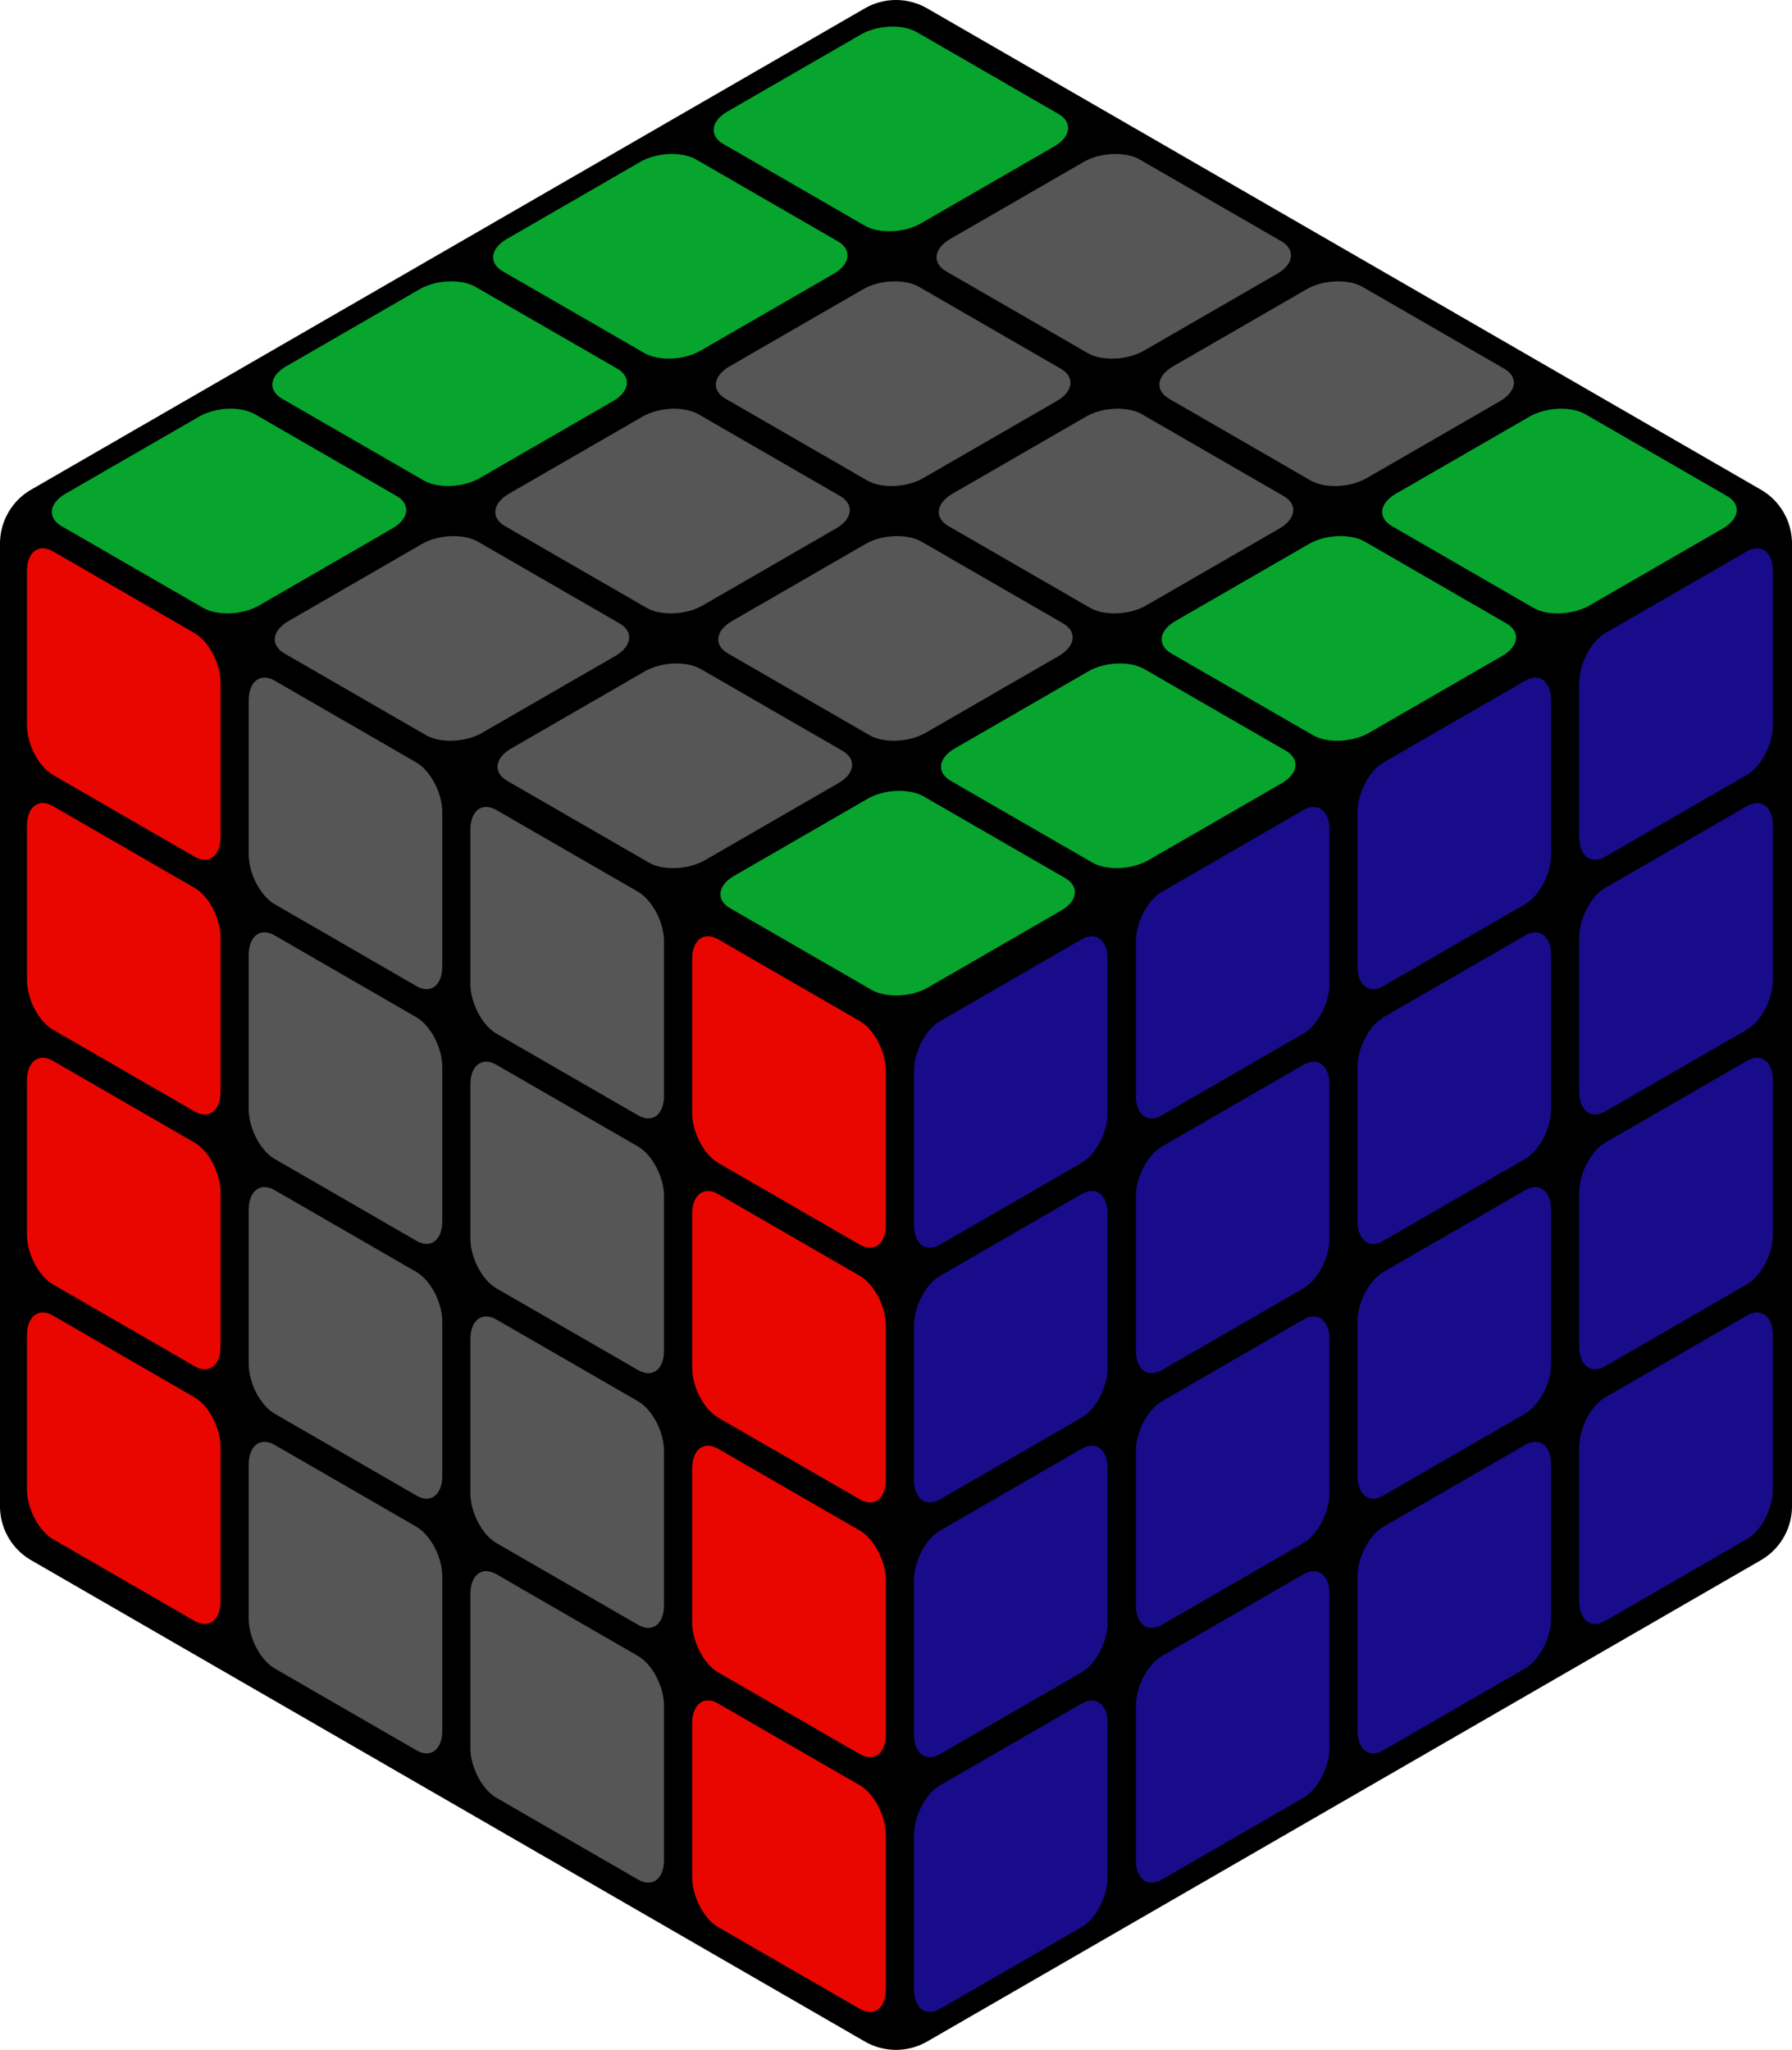<svg xmlns="http://www.w3.org/2000/svg" viewBox="0 0 344.68 394.29">

	<path id="base" d="M375.2,295.43V110.29a12,12,0,0,0-6-10.39L208.86,7.33a12,12,0,0,0-12,0L36.52,99.9a12,12,0,0,0-6,10.39V295.43a12,12,0,0,0,6,10.4L196.86,398.4a12,12,0,0,0,12,0L369.2,305.83A12,12,0,0,0,375.2,295.43Z" transform="translate(-30.52 -5.72)"/>
	
	<g id="left">
		<path id="l1" d="M67.94,170.5,40.71,154.78c-2.75-1.59-5-5.89-5-9.56V115.56c0-3.67,2.25-5.37,5-3.78L67.94,127.5c2.75,1.59,5,5.89,5,9.56v29.66C72.94,170.39,70.69,172.09,67.94,170.5Z" transform="translate(-30.52 -5.72)" style="fill: #ea0600"/>
		<path id="l2" d="M110.59,195.38,83.36,179.65c-2.75-1.59-5-5.89-5-9.56V140.43c0-3.66,2.25-5.37,5-3.78l27.23,15.73c2.75,1.59,5,5.89,5,9.55v29.66C115.6,195.26,113.34,197,110.59,195.38Z" transform="translate(-30.52 -5.72)" style="fill: #565656"/>
		<path id="l3" d="M153.25,220.25,126,204.53c-2.75-1.59-5-5.89-5-9.56V165.31c0-3.67,2.25-5.37,5-3.78l27.24,15.72c2.75,1.59,5,5.89,5,9.56v29.66C158.25,220.14,156,221.84,153.25,220.25Z" transform="translate(-30.52 -5.72)" style="fill: #565656"/>
		<path id="l4" d="M195.9,245.13,168.66,229.4c-2.75-1.59-5-5.89-5-9.56V190.18c0-3.66,2.25-5.37,5-3.78l27.24,15.73c2.75,1.59,5,5.89,5,9.55v29.66C200.9,245,198.65,246.71,195.9,245.13Z" transform="translate(-30.52 -5.72)" style="fill: #ea0600"/>
		<path id="l5" d="M67.94,219.5,40.71,203.78c-2.75-1.59-5-5.89-5-9.56V164.56c0-3.67,2.25-5.37,5-3.78L67.94,176.5c2.75,1.59,5,5.89,5,9.56v29.66C72.94,219.39,70.69,221.09,67.94,219.5Z" transform="translate(-30.52 -5.72)" style="fill: #ea0600"/>
		<path id="l6" d="M110.59,244.37,83.36,228.65c-2.75-1.59-5-5.89-5-9.56V189.43c0-3.67,2.25-5.37,5-3.78l27.23,15.73c2.75,1.58,5,5.88,5,9.55v29.66C115.6,244.26,113.34,246,110.59,244.37Z" transform="translate(-30.52 -5.72)" style="fill: #565656"/>
		<path id="l7" d="M153.25,269.25,126,253.53c-2.75-1.59-5-5.89-5-9.56V214.31c0-3.67,2.25-5.37,5-3.78l27.24,15.72c2.75,1.59,5,5.89,5,9.56v29.66C158.25,269.14,156,270.84,153.25,269.25Z" transform="translate(-30.52 -5.72)" style="fill: #565656"/>
		<path id="l8" d="M195.9,294.12,168.66,278.4c-2.75-1.59-5-5.89-5-9.56V239.18c0-3.67,2.25-5.37,5-3.78l27.24,15.73c2.75,1.58,5,5.88,5,9.55v29.66C200.9,294,198.65,295.71,195.9,294.12Z" transform="translate(-30.52 -5.72)" style="fill: #ea0600"/>
		<path id="l9" d="M67.94,268.5,40.71,252.77c-2.75-1.58-5-5.89-5-9.55V213.56c0-3.67,2.25-5.37,5-3.78L67.94,225.5c2.75,1.59,5,5.89,5,9.56v29.66C72.94,268.38,70.69,270.09,67.94,268.5Z" transform="translate(-30.52 -5.72)" style="fill: #ea0600"/>
		<path id="l10" d="M110.59,293.37,83.36,277.65c-2.75-1.59-5-5.89-5-9.56V238.43c0-3.67,2.25-5.37,5-3.78l27.23,15.72c2.75,1.59,5,5.89,5,9.56v29.66C115.6,293.26,113.34,295,110.59,293.37Z" transform="translate(-30.52 -5.72)" style="fill: #565656"/>
		<path id="l11" d="M153.25,318.25,126,302.52c-2.75-1.58-5-5.89-5-9.55V263.31c0-3.67,2.25-5.37,5-3.78l27.24,15.72c2.75,1.59,5,5.89,5,9.56v29.66C158.25,318.13,156,319.84,153.25,318.25Z" transform="translate(-30.52 -5.72)" style="fill: #565656"/>
		<path id="l12" d="M195.9,343.12,168.66,327.4c-2.75-1.59-5-5.89-5-9.56V288.18c0-3.67,2.25-5.37,5-3.78l27.24,15.72c2.75,1.59,5,5.89,5,9.56v29.66C200.9,343,198.65,344.71,195.9,343.12Z" transform="translate(-30.52 -5.72)" style="fill: #ea0600"/>
		<path id="l13" d="M67.94,317.5,40.71,301.77c-2.75-1.59-5-5.89-5-9.56V262.56c0-3.67,2.25-5.37,5-3.79L67.94,274.5c2.75,1.59,5,5.89,5,9.56v29.65C72.94,317.38,70.69,319.08,67.94,317.5Z" transform="translate(-30.52 -5.72)" style="fill: #ea0600"/>
		<path id="l14" d="M110.59,342.37,83.36,326.65c-2.75-1.59-5-5.89-5-9.56V287.43c0-3.67,2.25-5.37,5-3.78l27.23,15.72c2.75,1.59,5,5.89,5,9.56v29.66C115.6,342.26,113.34,344,110.59,342.37Z" transform="translate(-30.52 -5.72)" style="fill: #565656"/>
		<path id="l15" d="M153.25,367.25,126,351.52c-2.75-1.59-5-5.89-5-9.56V312.31c0-3.67,2.25-5.37,5-3.79l27.24,15.73c2.75,1.59,5,5.89,5,9.56v29.65C158.25,367.13,156,368.83,153.25,367.25Z" transform="translate(-30.52 -5.72)" style="fill: #565656"/>
		<path id="l16" d="M195.9,392.12,168.66,376.4c-2.75-1.59-5-5.89-5-9.56V337.18c0-3.67,2.25-5.37,5-3.78l27.24,15.72c2.75,1.59,5,5.89,5,9.56v29.66C200.9,392,198.65,393.71,195.9,392.12Z" transform="translate(-30.52 -5.72)" style="fill: #ea0600"/>
	</g>
	
	<g id="top">
		<path id="t1" d="M106.81,101.13,79.58,85.41C76.83,83.82,72,84,68.8,85.86L43.11,100.69c-3.17,1.83-3.52,4.63-.77,6.22l27.23,15.72c2.75,1.59,7.6,1.39,10.78-.44L106,107.36C109.21,105.52,109.56,102.72,106.81,101.13Z" transform="translate(-30.52 -5.72)" style="fill: #07a42e"/>
		<path id="t2" d="M149.25,76.63,122,60.91c-2.75-1.59-7.6-1.39-10.78.45L85.55,76.19C82.37,78,82,80.82,84.77,82.41L112,98.13c2.75,1.59,7.6,1.39,10.78-.44l25.68-14.83C151.65,81,152,78.22,149.25,76.63Z" transform="translate(-30.52 -5.72)" style="fill: #07a42e"/>
		<path id="t3" d="M191.68,52.14,164.44,36.41c-2.75-1.59-7.6-1.39-10.77.45L128,51.69c-3.18,1.83-3.52,4.63-.77,6.22l27.23,15.72c2.75,1.59,7.6,1.39,10.78-.44l25.69-14.83C194.08,56.52,194.43,53.72,191.68,52.14Z" transform="translate(-30.52 -5.72)" style="fill: #07a42e"/>
		<path id="t4" d="M234.11,27.64,206.88,11.91c-2.75-1.59-7.6-1.39-10.78.45L170.41,27.19c-3.17,1.83-3.52,4.63-.77,6.22l27.24,15.73c2.75,1.58,7.6,1.38,10.77-.45l25.69-14.83C236.52,32,236.86,29.22,234.11,27.64Z" transform="translate(-30.52 -5.72)" style="fill: #07a42e"/>
		<path id="t5" d="M149.68,125.63l-27.24-15.72c-2.75-1.59-7.6-1.39-10.77.45L86,125.19c-3.18,1.83-3.52,4.63-.77,6.22l27.23,15.72c2.75,1.59,7.6,1.39,10.78-.44l25.69-14.83C152.08,130,152.43,127.22,149.68,125.63Z" transform="translate(-30.52 -5.72)" style="fill: #565656"/>
		<path id="t6" d="M192.11,101.13,164.88,85.41c-2.75-1.59-7.6-1.39-10.78.45l-25.69,14.83c-3.17,1.83-3.52,4.63-.77,6.22l27.24,15.72c2.75,1.59,7.6,1.39,10.77-.44l25.69-14.83C194.52,105.52,194.86,102.72,192.11,101.13Z" transform="translate(-30.52 -5.72)" style="fill: #565656"/>
		<path id="t7" d="M234.55,76.64,207.31,60.91c-2.75-1.59-7.6-1.39-10.78.45L170.85,76.19c-3.18,1.83-3.53,4.63-.78,6.22l27.24,15.72c2.75,1.59,7.6,1.39,10.78-.44l25.68-14.83C237,81,237.3,78.22,234.55,76.64Z" transform="translate(-30.52 -5.72)" style="fill: #565656"/>
		<path id="t8" d="M277,52.14,249.75,36.41c-2.75-1.59-7.6-1.39-10.78.45L213.28,51.69c-3.17,1.83-3.52,4.63-.77,6.22l27.23,15.73c2.75,1.58,7.6,1.38,10.78-.45l25.69-14.83C279.38,56.52,279.73,53.72,277,52.14Z" transform="translate(-30.52 -5.72)" style="fill: #565656"/>
		<path id="t9" d="M192.55,150.13l-27.24-15.72c-2.75-1.59-7.6-1.39-10.78.45l-25.68,14.83c-3.18,1.83-3.53,4.63-.78,6.22l27.24,15.72c2.75,1.59,7.6,1.39,10.78-.44l25.68-14.83C195,154.52,195.3,151.72,192.55,150.13Z" transform="translate(-30.52 -5.72)" style="fill: #565656"/>
		<path id="t10" d="M235,125.63l-27.23-15.72c-2.75-1.59-7.6-1.39-10.78.45l-25.69,14.83c-3.17,1.83-3.52,4.63-.77,6.22l27.23,15.72c2.75,1.59,7.6,1.39,10.78-.44l25.69-14.83C237.38,130,237.73,127.22,235,125.63Z" transform="translate(-30.52 -5.72)" style="fill: #565656"/>
		<path id="t11" d="M277.42,101.14,250.18,85.41c-2.75-1.59-7.6-1.39-10.78.45l-25.68,14.83c-3.18,1.83-3.53,4.63-.78,6.22l27.24,15.72c2.75,1.59,7.6,1.39,10.78-.44l25.68-14.83C279.82,105.52,280.17,102.72,277.42,101.14Z" transform="translate(-30.52 -5.72)" style="fill: #565656"/>
		<path id="t12" d="M319.85,76.64,292.61,60.91c-2.75-1.59-7.6-1.39-10.77.45L256.15,76.19c-3.18,1.83-3.52,4.63-.77,6.22l27.23,15.73c2.75,1.58,7.6,1.38,10.78-.45l25.69-14.83C322.25,81,322.6,78.22,319.85,76.64Z" transform="translate(-30.52 -5.72)" style="fill: #565656"/>
		<path id="t13" d="M235.42,174.63l-27.24-15.72c-2.75-1.59-7.6-1.39-10.78.45l-25.68,14.83c-3.18,1.83-3.53,4.63-.78,6.22l27.24,15.72c2.75,1.59,7.6,1.39,10.78-.44l25.68-14.83C237.82,179,238.17,176.22,235.42,174.63Z" transform="translate(-30.52 -5.72)" style="fill: #07a42e"/>
		<path id="t14" d="M277.85,150.13l-27.23-15.72c-2.76-1.59-7.61-1.39-10.78.45l-25.69,14.83c-3.18,1.83-3.52,4.63-.77,6.22l27.23,15.72c2.75,1.59,7.6,1.39,10.78-.44l25.69-14.83C280.25,154.52,280.6,151.72,277.85,150.13Z" transform="translate(-30.52 -5.72)" style="fill: #07a42e"/>
		<path id="t15" d="M320.28,125.64l-27.23-15.73c-2.75-1.59-7.6-1.39-10.78.45l-25.69,14.83c-3.17,1.83-3.52,4.63-.77,6.22l27.24,15.72c2.75,1.59,7.6,1.39,10.77-.44l25.69-14.83C322.69,130,323,127.22,320.28,125.64Z" transform="translate(-30.52 -5.72)" style="fill: #07a42e"/>
		<path id="t16" d="M362.72,101.14,335.48,85.41c-2.75-1.59-7.6-1.39-10.78.45L299,100.69c-3.18,1.83-3.53,4.63-.77,6.22l27.23,15.73c2.75,1.58,7.6,1.38,10.78-.45l25.68-14.83C365.12,105.52,365.47,102.72,362.72,101.14Z" transform="translate(-30.52 -5.72)" style="fill: #07a42e"/>
	</g>
	
	<g id="right">
		<path id="r1" d="M211.33,245.13l27.23-15.73c2.75-1.59,5-5.89,5-9.56V190.18c0-3.66-2.25-5.37-5-3.78l-27.23,15.73c-2.76,1.59-5,5.89-5,9.55v29.66C206.32,245,208.57,246.71,211.33,245.13Z" transform="translate(-30.52 -5.72)" style="fill: #180c8a"/>
		<path id="r2" d="M254,220.25l27.23-15.72c2.75-1.59,5-5.89,5-9.56V165.31c0-3.67-2.25-5.37-5-3.78L254,177.25c-2.75,1.59-5,5.89-5,9.56v29.66C249,220.14,251.23,221.84,254,220.25Z" transform="translate(-30.52 -5.72)" style="fill: #180c8a"/>
		<path id="r3" d="M296.63,195.38l27.23-15.73c2.76-1.59,5-5.89,5-9.56V140.43c0-3.66-2.25-5.37-5-3.78l-27.23,15.73c-2.75,1.59-5,5.89-5,9.55v29.66C291.63,195.26,293.88,197,296.63,195.38Z" transform="translate(-30.52 -5.72)" style="fill: #180c8a"/>
		<path id="r4" d="M339.28,170.5l27.24-15.72c2.75-1.59,5-5.89,5-9.56V115.56c0-3.67-2.25-5.37-5-3.78L339.28,127.5c-2.75,1.59-5,5.89-5,9.56v29.66C334.28,170.39,336.53,172.09,339.28,170.5Z" transform="translate(-30.52 -5.72)" style="fill: #180c8a"/>
		<path id="r5" d="M211.33,294.12l27.23-15.72c2.75-1.59,5-5.89,5-9.56V239.18c0-3.67-2.25-5.37-5-3.78l-27.23,15.73c-2.76,1.58-5,5.88-5,9.55v29.66C206.32,294,208.57,295.71,211.33,294.12Z" transform="translate(-30.52 -5.72)" style="fill: #180c8a"/>
		<path id="r6" d="M254,269.25l27.23-15.72c2.75-1.59,5-5.89,5-9.56V214.31c0-3.67-2.25-5.37-5-3.78L254,226.25c-2.75,1.59-5,5.89-5,9.56v29.66C249,269.14,251.23,270.84,254,269.25Z" transform="translate(-30.52 -5.72)" style="fill: #180c8a"/>
		<path id="r7" d="M296.63,244.37l27.23-15.72c2.76-1.59,5-5.89,5-9.56V189.43c0-3.67-2.25-5.37-5-3.78l-27.23,15.73c-2.75,1.58-5,5.88-5,9.55v29.66C291.63,244.26,293.88,246,296.63,244.37Z" transform="translate(-30.52 -5.72)" style="fill: #180c8a"/>
		<path id="r8" d="M339.28,219.5l27.24-15.72c2.75-1.59,5-5.89,5-9.56V164.56c0-3.67-2.25-5.37-5-3.78L339.28,176.5c-2.75,1.59-5,5.89-5,9.56v29.66C334.28,219.39,336.53,221.09,339.28,219.5Z" transform="translate(-30.52 -5.72)" style="fill: #180c8a"/>
		<path id="r9" d="M211.33,343.12l27.23-15.72c2.75-1.59,5-5.89,5-9.56V288.18c0-3.67-2.25-5.37-5-3.78l-27.23,15.72c-2.76,1.59-5,5.89-5,9.56v29.66C206.32,343,208.57,344.71,211.33,343.12Z" transform="translate(-30.52 -5.72)" style="fill: #180c8a"/>
		<path id="r10" d="M254,318.25l27.23-15.73c2.75-1.58,5-5.89,5-9.55V263.31c0-3.67-2.25-5.37-5-3.78L254,275.25c-2.75,1.59-5,5.89-5,9.56v29.66C249,318.13,251.23,319.84,254,318.25Z" transform="translate(-30.52 -5.72)" style="fill: #180c8a"/>
		<path id="r11" d="M296.63,293.37l27.23-15.72c2.76-1.59,5-5.89,5-9.56V238.43c0-3.67-2.25-5.37-5-3.78l-27.23,15.72c-2.75,1.59-5,5.89-5,9.56v29.66C291.63,293.26,293.88,295,296.63,293.37Z" transform="translate(-30.52 -5.72)" style="fill: #180c8a"/>
		<path id="r12" d="M339.28,268.5l27.24-15.73c2.75-1.58,5-5.89,5-9.55V213.56c0-3.67-2.25-5.37-5-3.78L339.28,225.5c-2.75,1.59-5,5.89-5,9.56v29.66C334.28,268.38,336.53,270.09,339.28,268.5Z" transform="translate(-30.52 -5.72)" style="fill: #180c8a"/>
		<path id="r13" d="M211.33,392.12l27.23-15.72c2.75-1.59,5-5.89,5-9.56V337.18c0-3.67-2.25-5.37-5-3.78l-27.23,15.72c-2.76,1.59-5,5.89-5,9.56v29.66C206.32,392,208.57,393.71,211.33,392.12Z" transform="translate(-30.52 -5.72)" style="fill: #180c8a"/>
		<path id="r14" d="M254,367.25l27.23-15.73c2.75-1.59,5-5.89,5-9.56V312.31c0-3.67-2.25-5.37-5-3.79L254,324.25c-2.75,1.59-5,5.89-5,9.56v29.65C249,367.13,251.23,368.83,254,367.25Z" transform="translate(-30.52 -5.72)" style="fill: #180c8a"/>
		<path id="r15" d="M296.63,342.37l27.23-15.72c2.76-1.59,5-5.89,5-9.56V287.43c0-3.67-2.25-5.37-5-3.78l-27.23,15.72c-2.75,1.59-5,5.89-5,9.56v29.66C291.63,342.26,293.88,344,296.63,342.37Z" transform="translate(-30.52 -5.72)" style="fill: #180c8a"/>
		<path id="r16" d="M339.28,317.5l27.24-15.73c2.75-1.59,5-5.89,5-9.56V262.56c0-3.67-2.25-5.37-5-3.79L339.28,274.5c-2.75,1.59-5,5.89-5,9.56v29.65C334.28,317.38,336.53,319.08,339.28,317.5Z" transform="translate(-30.52 -5.72)" style="fill: #180c8a"/>
	</g>
</svg>